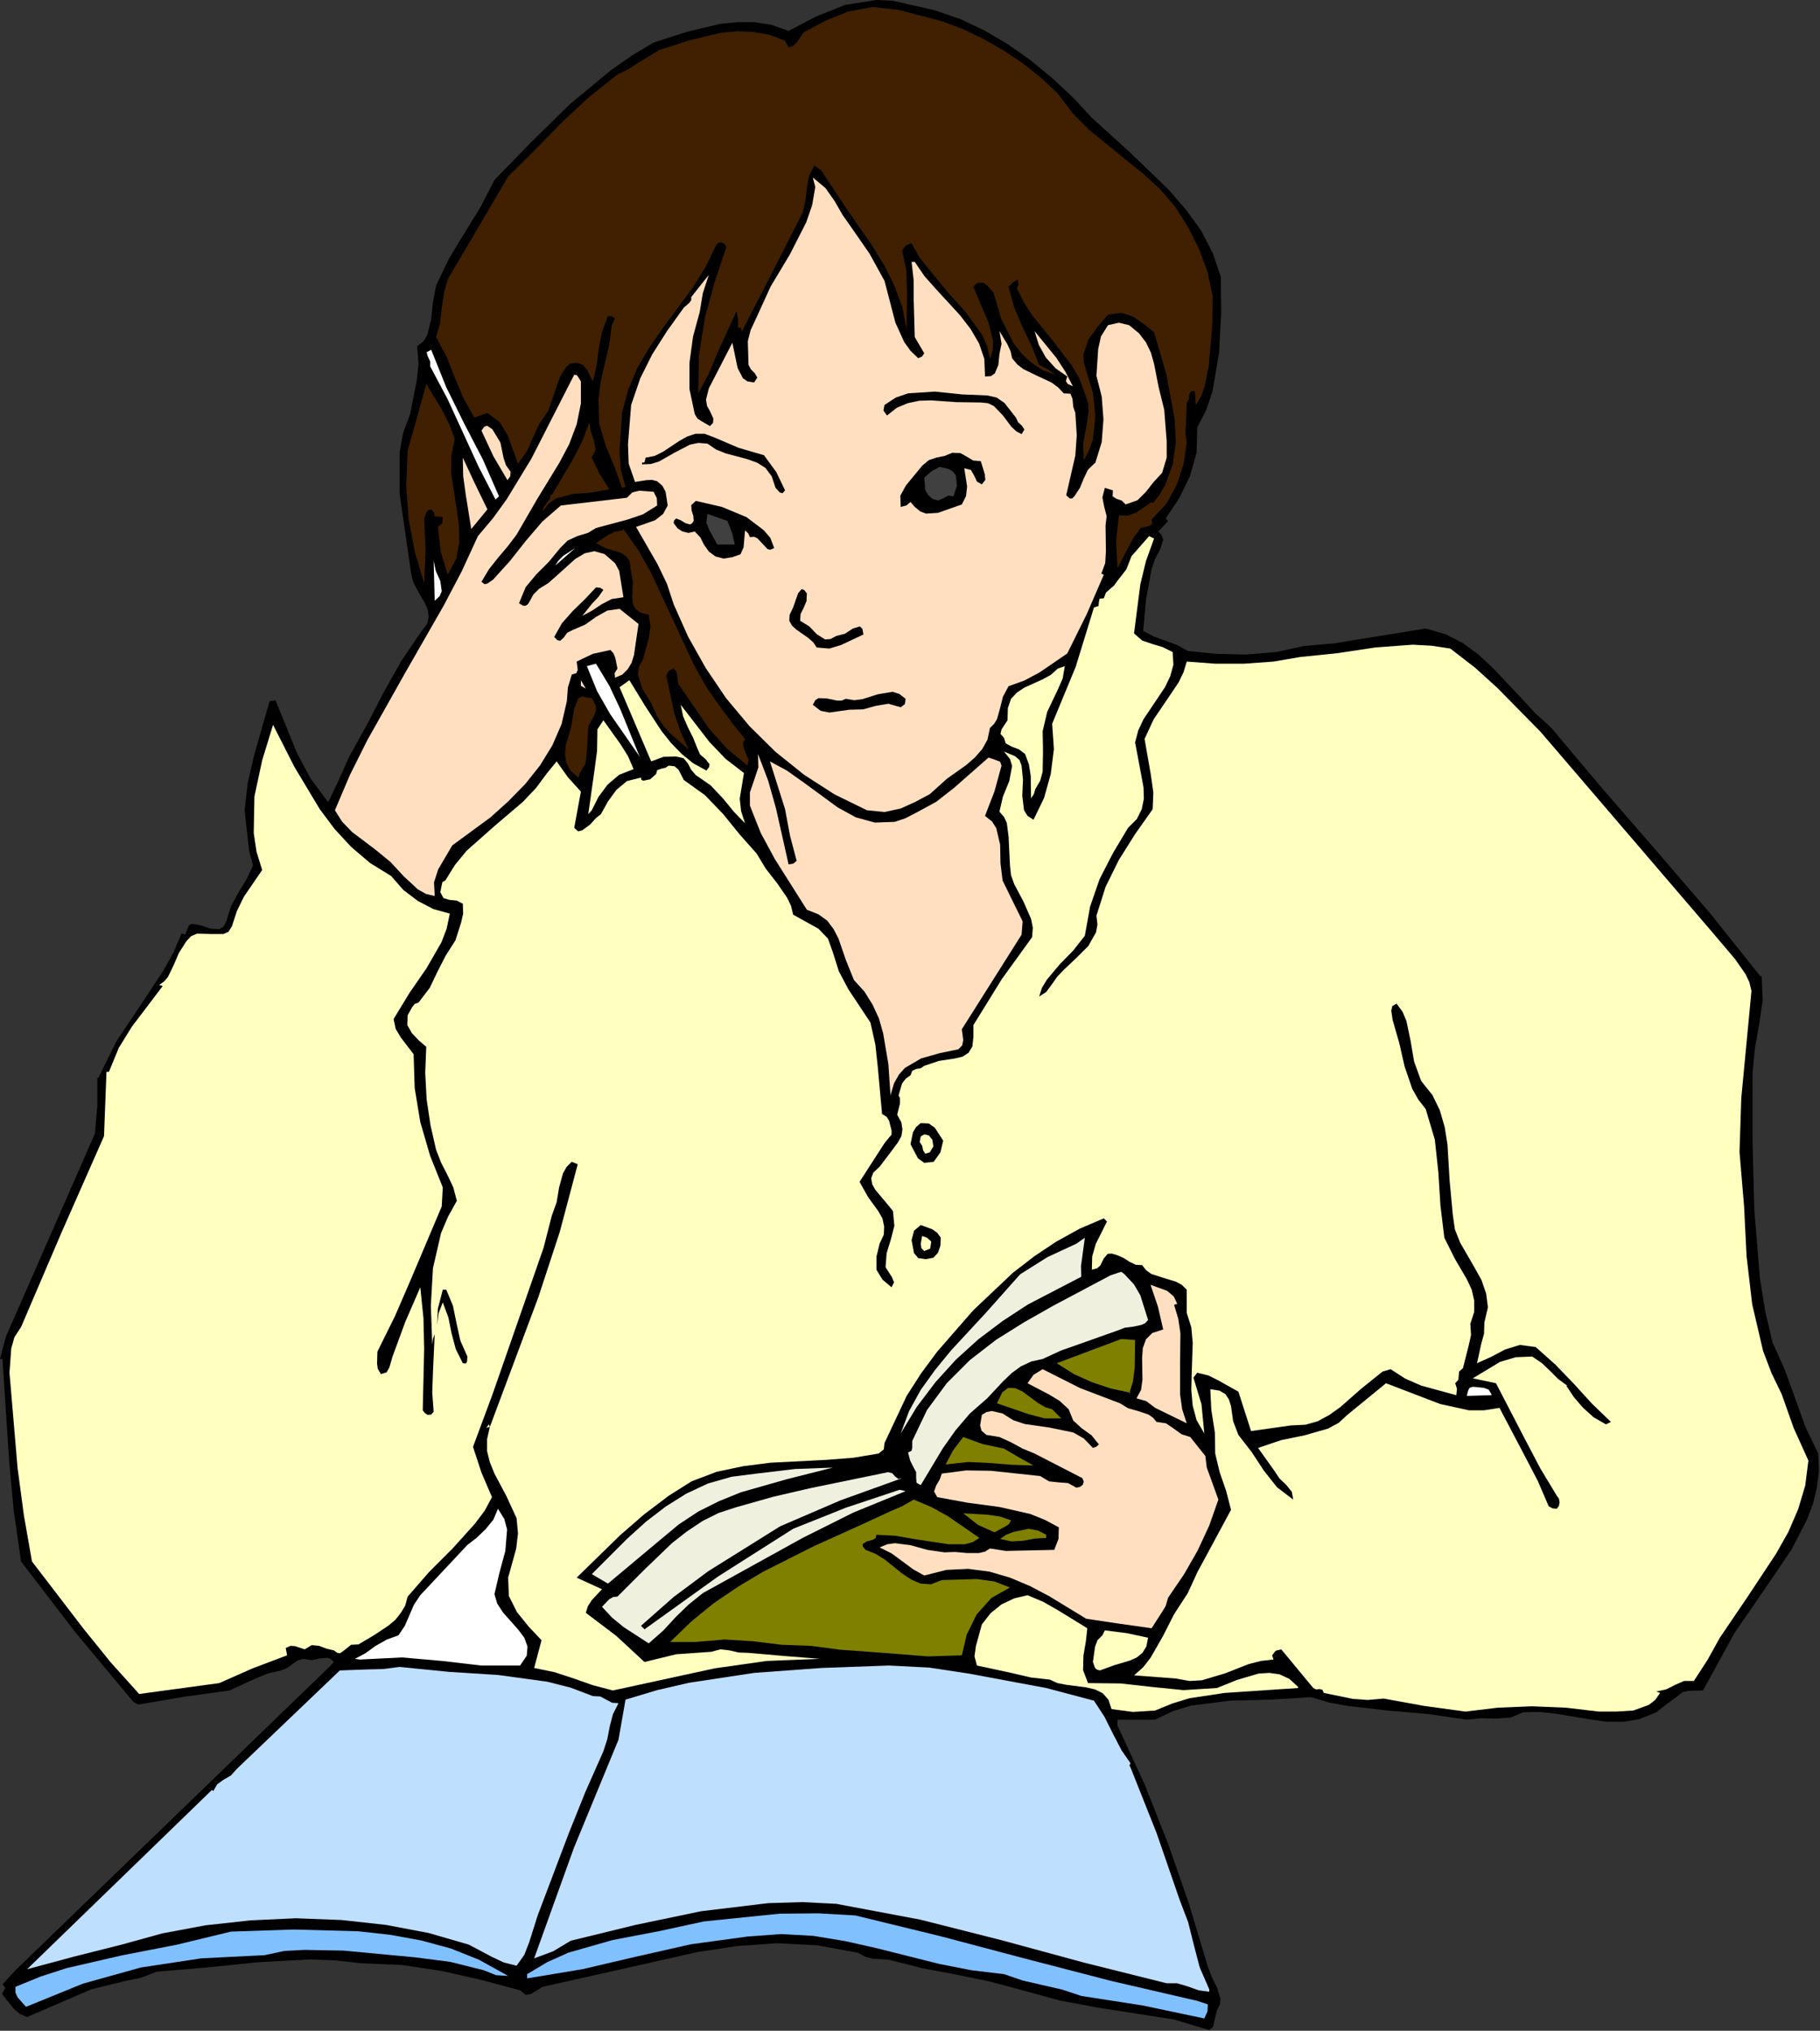<?xml version="1.0" encoding="UTF-8" standalone="no"?>
<svg
   xmlns:dc="http://purl.org/dc/elements/1.1/"
   xmlns:cc="http://creativecommons.org/ns#"
   xmlns:rdf="http://www.w3.org/1999/02/22-rdf-syntax-ns#"
   xmlns:svg="http://www.w3.org/2000/svg"
   xmlns="http://www.w3.org/2000/svg"
   xmlns:sodipodi="http://sodipodi.sourceforge.net/DTD/sodipodi-0.dtd"
   xmlns:inkscape="http://www.inkscape.org/namespaces/inkscape"
   version="1.0"
   width="131.547mm"
   height="146.736mm"
   id="svg118"
   sodipodi:docname="JPSCH092.WMF">
  <rect width="100%" height="100%" fill="#333333" stroke="none"/>
  <sodipodi:namedview
     pagecolor="#ffffff"
     bordercolor="#666666"
     borderopacity="1"
     objecttolerance="10"
     gridtolerance="10"
     guidetolerance="10"
     inkscape:pageopacity="0"
     inkscape:pageshadow="2"
     inkscape:window-width="640"
     inkscape:window-height="480"
     id="namedview120" />
  <defs
     id="defs6">
    <clipPath
       clipPathUnits="userSpaceOnUse"
       id="clipWmfPath1">
      <path
         d="M 0,0 L 497.088,0 L 497.088,554.496 L 0,554.496 z"
         id="path2" />
    </clipPath>
    <pattern
       id="WMFhbasepattern"
       patternUnits="userSpaceOnUse"
       width="6"
       height="6"
       x="0"
       y="0" />
  </defs>
  <path
     style="fill:#000000;fill-rule:evenodd;fill-opacity:1;stroke:none;"
     clip-path="url(#clipWmfPath1)"
     d="  M 298.272,32.16   L 308.832,41.76   L 319.296,51.84   L 324,57.312   L 328.128,62.976   L 331.296,69.12   L 333.504,75.648   L 333.6,85.536   L 333.024,96.288   L 331.2,107.04   L 329.472,112.032   L 327.072,116.736   L 326.88,123.648   L 325.056,130.08   L 322.08,136.128   L 318.432,141.6   L 319.104,142.272   L 316.416,145.152   L 317.376,146.208   L 317.76,147.36   L 316.992,149.856   L 315.552,152.64   L 314.592,155.424   L 313.056,163.872   L 312.288,172.32   L 315.264,173.856   L 318.432,175.008   L 321.6,176.16   L 324.48,177.792   L 332.256,178.56   L 340.416,178.752   L 348.576,178.08   L 356.16,176.448   L 364.608,175.68   L 372.864,174.336   L 389.472,171.648   L 394.848,173.184   L 399.552,175.584   L 403.872,178.752   L 407.904,182.496   L 415.68,190.752   L 419.52,194.88   L 423.648,198.624   L 437.952,215.616   L 452.64,232.512   L 467.232,249.504   L 480.96,266.688   L 481.248,266.4   L 481.536,273.12   L 480.576,279.648   L 479.424,286.176   L 478.752,292.992   L 478.752,311.424   L 479.232,330.336   L 480.768,349.056   L 482.208,358.08   L 484.224,366.624   L 487.584,374.112   L 490.368,381.792   L 493.152,389.568   L 496.704,396.96   L 496.896,401.76   L 496.32,406.272   L 495.264,410.688   L 493.632,415.008   L 489.408,423.168   L 484.224,430.848   L 473.856,445.92   L 465.216,461.664   L 461.28,461.76   L 459.552,462.144   L 458.304,463.2   L 455.424,465.312   L 452.448,467.616   L 448.032,469.44   L 443.52,470.208   L 438.912,470.208   L 434.208,469.536   L 424.992,468   L 420.48,467.52   L 416.064,467.616   L 412.704,469.056   L 408.768,469.344   L 404.64,469.248   L 400.704,469.632   L 390.144,468.096   L 379.008,467.136   L 368.16,465.888   L 362.976,464.928   L 358.08,463.488   L 347.232,464.16   L 336.096,464.448   L 325.344,465.792   L 320.352,467.328   L 315.552,469.632   L 305.28,469.632   L 305.28,471.264   L 312.672,487.296   L 319.104,503.52   L 324.864,520.128   L 329.952,537.12   L 331.104,540.096   L 332.544,542.976   L 333.408,545.952   L 333.216,547.488   L 332.448,549.024   L 331.68,552.096   L 331.392,553.536   L 330.336,554.4   L 320.736,551.52   L 299.808,548.256   L 289.536,546.336   L 279.36,543.552   L 270.432,541.152   L 261.12,539.232   L 251.904,537.504   L 242.88,535.2   L 238.368,534.912   L 236.256,534.336   L 234.336,533.28   L 223.296,531.264   L 212.256,530.688   L 201.408,531.456   L 190.56,533.088   L 169.248,537.888   L 148.224,542.592   L 145.152,544.512   L 143.616,544.8   L 142.08,543.552   L 131.328,540.672   L 120.672,538.272   L 109.92,536.64   L 98.592,536.16   L 91.776,535.392   L 84.768,535.104   L 70.56,535.872   L 56.544,537.312   L 42.816,538.464   L 38.592,540.096   L 33.984,541.056   L 24.96,543.264   L 7.392,550.848   L 5.376,549.984   L 3.744,548.544   L 0.96,545.088   L 0.576,544.416   L 1.056,543.648   L 1.44,542.784   L 0.672,541.92   L 4.224,538.08   L 89.952,455.232   L 91.2,453.888   L 90.336,453.024   L 89.376,452.736   L 87.264,452.928   L 85.152,453.408   L 82.848,453.024   L 81.216,453.504   L 79.776,454.56   L 78.432,455.52   L 76.8,456.192   L 73.056,457.056   L 69.6,458.496   L 62.688,461.664   L 50.208,463.392   L 37.824,465.504   L 36.48,464.832   L 20.544,445.728   L 5.76,426.432   L 3.744,412.512   L 2.496,398.88   L 0.672,371.136   L 0,371.136   L 1.632,364.992   L 25.92,309.6   L 26.592,301.92   L 26.592,294.336   L 26.88,294.336   L 31.872,284.256   L 38.304,274.656   L 44.64,265.056   L 47.424,260.064   L 49.632,254.88   L 50.592,255.264   L 51.264,253.536   L 51.648,252.672   L 52.416,252.288   L 55.008,252.768   L 57.6,253.632   L 60,253.728   L 61.056,253.056   L 61.824,251.616   L 63.072,247.584   L 65.088,243.84   L 67.296,240.192   L 69.12,236.352   L 68.064,232.416   L 67.68,228.96   L 66.816,221.28   L 67.68,213.792   L 69.408,206.304   L 73.632,191.52   L 75.264,191.232   L 81.12,205.632   L 84.864,212.64   L 89.664,219.072   L 92.544,213.024   L 95.424,206.592   L 100.224,197.952   L 104.736,189.216   L 109.536,180.672   L 115.2,172.32   L 116.736,170.304   L 117.12,168.384   L 116.832,166.464   L 115.968,164.544   L 113.76,160.704   L 112.8,158.688   L 112.32,156.672   L 109.152,134.688   L 109.152,123.648   L 110.112,118.272   L 112.032,113.088   L 113.856,103.872   L 114.336,99.36   L 113.952,94.56   L 115.68,93.216   L 116.736,91.488   L 117.792,87.168   L 118.272,82.464   L 119.136,77.952   L 122.688,70.56   L 127.008,63.456   L 131.328,56.448   L 135.072,49.152   L 145.056,38.88   L 155.616,28.512   L 166.848,19.2   L 172.608,15.168   L 178.56,11.616   L 187.488,8.736   L 196.704,6.528   L 201.408,6.048   L 206.112,6.048   L 210.816,6.816   L 215.424,8.448   L 222.912,4.512   L 230.88,1.344   L 239.424,0   L 243.744,0.192   L 248.064,1.152   L 255.264,2.784   L 262.272,5.184   L 268.992,8.352   L 275.328,12.096   L 281.472,16.416   L 287.328,21.216   L 292.992,26.496   L 298.272,32.16  z "
     id="path8" />
  <path
     style="fill:#402000;fill-rule:evenodd;fill-opacity:1;stroke:none;"
     clip-path="url(#clipWmfPath1)"
     d="  M 288.96,25.536   L 292.992,30.912   L 297.6,35.52   L 307.392,43.488   L 312.288,47.424   L 316.896,51.648   L 321.024,56.448   L 324.48,61.92   L 327.552,67.968   L 329.856,74.208   L 331.296,80.928   L 331.2,88.224   L 330.24,99.84   L 329.088,105.504   L 328.128,108.192   L 326.688,110.592   L 326.4,106.752   L 325.248,106.944   L 324.864,107.904   L 324.768,109.056   L 324.192,109.92   L 324,115.584   L 323.808,118.272   L 324.192,120.864   L 323.328,126.72   L 321.504,132.288   L 318.72,137.472   L 314.592,141.888   L 314.784,143.04   L 314.016,143.616   L 311.616,144.192   L 309.696,146.784   L 308.256,149.472   L 305.28,155.136   L 304.896,147.84   L 305.664,140.736   L 308.064,140.832   L 310.464,139.968   L 314.592,137.088   L 314.88,137.472   L 316.8,135.072   L 318.336,132.384   L 320.352,126.816   L 321.216,120.864   L 320.928,114.624   L 318.624,102.24   L 315.264,90.72   L 312.48,88.512   L 309.6,86.496   L 306.432,85.44   L 302.688,85.92   L 299.904,89.184   L 297.312,92.736   L 295.968,96.768   L 296.064,98.976   L 296.736,101.28   L 298.56,107.232   L 299.232,113.664   L 298.56,120   L 297.504,122.976   L 296.064,125.664   L 295.872,121.152   L 296.736,116.736   L 297.408,112.224   L 297.216,109.92   L 296.352,107.424   L 294.912,103.488   L 292.8,99.84   L 287.52,92.928   L 282.048,86.208   L 279.744,82.656   L 277.824,78.816   L 278.208,77.568   L 278.016,76.32   L 276.768,77.088   L 275.52,78.336   L 277.056,83.904   L 279.264,89.184   L 281.76,94.368   L 283.872,99.648   L 286.176,100.8   L 288.288,102.336   L 284.832,101.088   L 281.76,99.072   L 279.168,96.672   L 276.864,93.696   L 273.504,87.072   L 271.392,79.872   L 269.568,77.856   L 268.512,77.184   L 266.88,77.28   L 265.92,78.336   L 270.048,88.128   L 271.296,93.12   L 271.2,95.616   L 270.432,98.016   L 269.664,94.464   L 268.128,91.2   L 263.808,85.248   L 258.72,79.584   L 254.016,73.824   L 251.136,70.272   L 249.024,66.432   L 247.488,67.008   L 246.432,68.352   L 247.584,73.824   L 247.776,79.584   L 247.68,90.048   L 246.528,84   L 244.416,78.24   L 241.728,72.768   L 238.464,67.392   L 231.264,57.024   L 224.352,46.56   L 222.432,45.216   L 220.992,48.096   L 220.416,51.36   L 220.032,54.816   L 219.264,58.08   L 210.912,74.496   L 202.56,90.72   L 202.56,90.048   L 202.272,89.472   L 201.6,89.472   L 201.6,87.168   L 201.216,84.96   L 196.032,96.288   L 193.632,102.048   L 190.752,107.424   L 190.944,96.96   L 192.576,86.688   L 195.264,76.896   L 198.432,67.392   L 197.856,66.624   L 196.992,66.144   L 196.128,66.336   L 195.552,67.104   L 192.672,73.056   L 189.12,78.72   L 181.248,89.376   L 177.504,94.752   L 174.144,100.416   L 171.648,106.368   L 169.92,112.8   L 169.248,123.072   L 169.536,128.16   L 170.88,132.96   L 169.92,133.248   L 167.904,127.584   L 165.504,121.824   L 163.68,115.68   L 163.488,108.96   L 164.16,103.872   L 165.312,98.88   L 166.464,93.984   L 167.136,88.8   L 168,86.88   L 167.136,86.4   L 166.08,86.304   L 164.448,90.624   L 163.584,95.136   L 163.008,99.744   L 161.952,104.16   L 160.416,101.088   L 159.264,99.648   L 157.536,99.072   L 155.808,99.264   L 154.656,100.224   L 153.024,102.816   L 149.76,112.224   L 147.36,115.68   L 145.632,119.424   L 144,123.168   L 141.504,126.624   L 138.624,118.752   L 136.512,115.296   L 133.152,112.8   L 129.6,114.048   L 126.624,108.768   L 124.224,103.104   L 122.016,97.44   L 119.136,92.064   L 120.192,88.32   L 120.672,84.192   L 121.248,80.16   L 122.304,76.32   L 138.816,48.192   L 146.016,41.088   L 153.216,33.696   L 160.704,26.688   L 168.672,20.352   L 171.648,18.912   L 174.432,17.088   L 180.192,13.632   L 188.544,10.944   L 197.088,8.928   L 201.504,8.544   L 205.92,8.736   L 210.24,9.504   L 214.464,11.136   L 215.424,12.96   L 216.768,12.48   L 217.824,11.328   L 219.552,8.832   L 225.504,5.664   L 231.648,3.168   L 238.368,1.92   L 245.472,2.688   L 257.472,5.856   L 263.136,7.968   L 268.704,10.656   L 274.08,13.728   L 279.264,17.184   L 284.256,21.12   L 288.96,25.536  z "
     id="path10" />
  <path
     style="fill:#ffdfbf;fill-rule:evenodd;fill-opacity:1;stroke:none;"
     clip-path="url(#clipWmfPath1)"
     d="  M 232.704,62.304   L 237.504,69.216   L 241.632,76.704   L 244.608,88.128   L 247.008,93.408   L 248.736,95.808   L 250.848,97.824   L 251.904,97.344   L 252.48,96.48   L 249.888,92.064   L 249.6,81.888   L 249.6,76.608   L 249.024,71.52   L 249.888,71.52   L 252.576,75.456   L 255.744,79.008   L 262.272,86.112   L 265.152,89.856   L 267.456,93.792   L 268.896,98.016   L 269.088,102.816   L 270.72,102.72   L 271.776,101.952   L 272.736,99.648   L 273.024,96.672   L 273.6,93.888   L 273.024,90.432   L 275.232,94.08   L 276.096,96   L 276.48,97.824   L 277.92,99.552   L 279.552,100.8   L 283.296,102.624   L 287.232,104.448   L 289.056,105.792   L 290.592,107.424   L 292.416,107.52   L 292.992,108.96   L 293.184,111.072   L 293.76,112.8   L 294.144,118.848   L 293.76,124.416   L 291.264,135.264   L 292.224,136.128   L 292.896,136.128   L 293.472,135.552   L 295.008,133.248   L 296.064,130.656   L 297.216,128.256   L 299.232,126.336   L 300.96,120.768   L 301.44,114.528   L 300.96,108.288   L 299.52,102.624   L 300,95.328   L 300.768,91.872   L 302.688,88.8   L 305.664,88.128   L 308.448,88.8   L 311.136,91.008   L 313.056,93.504   L 314.4,96.288   L 315.264,99.36   L 316.512,105.696   L 318.048,111.936   L 318.72,120.576   L 318.72,124.992   L 317.472,129.12   L 315.168,131.616   L 313.056,134.304   L 310.752,136.608   L 307.488,137.76   L 306.432,136.704   L 304.992,136.224   L 303.936,135.552   L 304.032,133.92   L 301.824,133.248   L 301.152,135.84   L 301.632,138.336   L 302.304,140.928   L 302.016,143.52   L 302.112,150.528   L 301.92,153.792   L 300.864,156.672   L 301.536,156.96   L 296.832,167.808   L 291.552,178.464   L 283.968,183.648   L 279.84,185.856   L 275.52,187.392   L 273.984,190.272   L 273.216,193.344   L 272.352,196.416   L 271.584,197.664   L 270.432,198.816   L 269.76,201.984   L 268.32,204.576   L 266.304,206.88   L 264,208.896   L 258.72,212.64   L 254.016,216.864   L 250.08,218.976   L 246.048,220.8   L 241.632,221.76   L 236.832,221.28   L 228,216.96   L 219.648,211.584   L 211.872,205.344   L 204.768,198.336   L 198.336,190.656   L 192.768,182.4   L 187.968,173.856   L 184.032,165.024   L 182.208,159.456   L 179.616,154.08   L 173.76,143.904   L 178.944,142.08   L 181.152,140.352   L 182.4,138.048   L 181.824,134.304   L 180.96,132.672   L 179.52,131.424   L 178.08,131.04   L 176.544,131.136   L 173.472,131.616   L 171.744,126.624   L 171.552,121.344   L 172.416,110.592   L 174.912,103.296   L 178.176,96.768   L 182.208,90.432   L 186.816,84   L 188.256,82.752   L 188.832,81.984   L 188.832,81.12   L 193.632,75.072   L 192,80.064   L 191.136,85.248   L 189.312,91.968   L 188.352,99.072   L 188.352,106.272   L 189.792,113.088   L 190.56,114.336   L 191.616,115.008   L 193.92,116.352   L 194.784,115.488   L 194.88,114.336   L 193.92,112.224   L 193.152,110.88   L 192.864,109.152   L 193.632,106.08   L 200.064,93.6   L 201.504,100.512   L 202.944,103.296   L 204.192,104.16   L 206.016,104.448   L 206.88,103.104   L 206.208,101.952   L 205.152,100.896   L 204.48,99.648   L 204.288,93.216   L 205.056,90.144   L 206.4,87.264   L 210.528,78.24   L 215.712,69.6   L 220.224,60.768   L 221.856,56.064   L 222.72,51.072   L 222.048,48.48   L 225.504,51.36   L 228,54.912   L 230.208,58.752   L 232.704,62.304  z "
     id="path12" />
  <path
     style="fill:#ffdfbf;fill-rule:evenodd;fill-opacity:1;stroke:none;"
     clip-path="url(#clipWmfPath1)"
     d="  M 293.088,105.504   L 291.648,104.832   L 291.168,104.064   L 291.552,102.816   L 288.384,100.608   L 285.696,97.632   L 283.776,94.176   L 282.624,90.432   L 288.576,97.728   L 291.072,101.568   L 293.088,105.504  z "
     id="path14" />
  <path
     style="fill:#ffffff;fill-rule:evenodd;fill-opacity:1;stroke:none;"
     clip-path="url(#clipWmfPath1)"
     d="  M 136.32,135.552   L 135.36,136.416   L 130.752,127.488   L 126.528,118.272   L 122.304,109.056   L 117.504,100.032   L 117.504,98.688   L 116.832,97.248   L 116.544,96.192   L 117.792,95.52   L 121.92,105.792   L 126.816,115.68   L 131.904,125.472   L 136.32,135.552  z "
     id="path16" />
  <path
     style="fill:#ffdfbf;fill-rule:evenodd;fill-opacity:1;stroke:none;"
     clip-path="url(#clipWmfPath1)"
     d="  M 158.688,104.16   L 158.688,110.208   L 157.536,115.872   L 155.52,121.248   L 152.832,126.336   L 146.784,136.224   L 141.12,146.016   L 138.72,149.184   L 136.032,152.352   L 133.536,155.52   L 131.52,158.88   L 132.384,159.552   L 133.152,159.36   L 134.688,158.304   L 139.296,153.216   L 143.616,147.744   L 148.128,142.464   L 153.216,138.048   L 171.264,135.936   L 172.704,134.496   L 174.624,134.016   L 178.56,134.304   L 179.424,136.032   L 179.52,138.048   L 175.68,140.448   L 171.456,141.888   L 162.816,144.192   L 160.608,145.536   L 157.728,146.4   L 155.04,147.648   L 153.024,149.664   L 149.952,153.408   L 146.592,156.768   L 143.616,160.32   L 141.792,164.736   L 142.848,165.408   L 143.616,165.408   L 144.192,165.024   L 144.672,164.256   L 145.728,162.336   L 147.264,160.8   L 149.76,159.264   L 152.256,157.056   L 157.152,152.64   L 159.744,151.104   L 162.336,150.528   L 165.12,151.296   L 168,153.792   L 169.152,155.904   L 169.536,158.304   L 170.304,163.104   L 167.136,163.584   L 164.352,165.024   L 161.76,166.752   L 159.072,168.192   L 161.76,164.832   L 163.488,163.008   L 164.832,161.088   L 163.968,160.512   L 162.816,160.416   L 159.744,163.68   L 156.48,166.848   L 153.504,170.208   L 151.392,173.952   L 152.256,174.816   L 153.024,175.008   L 153.984,174.144   L 154.944,172.8   L 156.48,172.032   L 159.84,170.592   L 162.816,168.48   L 165.888,166.752   L 169.248,166.272   L 174.432,170.4   L 173.184,178.944   L 172.512,181.056   L 171.456,182.784   L 170.016,184.224   L 168,185.088   L 167.904,183.84   L 168.672,182.592   L 168.096,179.712   L 167.616,178.464   L 166.752,177.504   L 161.952,178.56   L 157.536,180.672   L 157.824,182.976   L 157.44,183.84   L 156.192,184.224   L 155.136,187.776   L 154.848,191.52   L 153.408,197.76   L 150.912,203.52   L 147.552,208.992   L 143.52,214.08   L 138.912,218.784   L 134.016,223.2   L 123.552,230.88   L 119.712,237.408   L 118.56,240.96   L 118.752,244.704   L 116.352,244.128   L 114.144,242.88   L 110.304,239.328   L 106.656,235.392   L 102.432,231.936   L 96.192,227.232   L 93.504,224.448   L 91.488,221.28   L 95.616,211.584   L 100.32,202.176   L 110.688,183.744   L 121.248,165.312   L 126.144,156   L 130.56,146.4   L 134.688,141.504   L 138.432,136.32   L 145.152,125.28   L 156.864,102.336   L 157.536,102.432   L 157.92,102.912   L 158.688,104.16  z "
     id="path18" />
  <path
     style="fill:#402000;fill-rule:evenodd;fill-opacity:1;stroke:none;"
     clip-path="url(#clipWmfPath1)"
     d="  M 124.224,119.904   L 123.264,124.608   L 123.264,129.312   L 124.704,138.72   L 125.376,143.424   L 125.472,148.128   L 124.608,152.64   L 122.304,156.96   L 120.384,150.528   L 119.616,143.904   L 120.864,142.848   L 120.96,141.216   L 118.752,141.024   L 118.56,139.968   L 117.792,139.104   L 116.928,139.392   L 116.448,139.968   L 115.872,141.6   L 116.256,150.24   L 115.872,159.264   L 113.376,150.912   L 111.648,141.984   L 110.976,132.672   L 111.36,123.072   L 113.952,113.952   L 116.448,104.832   L 120.864,112.128   L 122.784,115.968   L 124.224,119.904  z "
     id="path20" />
  <path
     style="fill:#000000;fill-rule:evenodd;fill-opacity:1;stroke:none;"
     clip-path="url(#clipWmfPath1)"
     d="  M 277.536,114.048   L 278.112,115.296   L 279.168,116.256   L 279.84,117.312   L 279.072,118.56   L 277.632,117.792   L 276.288,116.544   L 273.984,113.472   L 271.488,110.88   L 269.856,110.112   L 267.936,109.92   L 261.216,109.824   L 254.4,109.344   L 251.136,109.44   L 247.968,110.112   L 244.992,111.36   L 242.304,113.472   L 241.344,112.128   L 241.632,110.592   L 244.704,108.576   L 248.064,107.424   L 255.36,106.944   L 262.848,107.712   L 269.76,108   L 272.256,108.576   L 274.368,110.016   L 277.536,114.048  z "
     id="path22" />
  <path
     style="fill:#402000;fill-rule:evenodd;fill-opacity:1;stroke:none;"
     clip-path="url(#clipWmfPath1)"
     d="  M 161.664,124.992   L 163.776,129.408   L 166.464,133.632   L 161.664,134.496   L 156.576,134.88   L 151.872,136.128   L 149.856,137.568   L 148.224,139.68   L 148.512,138.528   L 149.376,137.376   L 150.24,136.224   L 150.432,134.88   L 150.72,135.264   L 156.384,125.664   L 158.976,120.672   L 160.992,115.392   L 161.376,117.792   L 162.24,120.288   L 162.72,122.784   L 161.664,124.992  z "
     id="path24" />
  <path
     style="fill:#ffdfbf;fill-rule:evenodd;fill-opacity:1;stroke:none;"
     clip-path="url(#clipWmfPath1)"
     d="  M 136.704,120.864   L 137.568,125.088   L 138.24,127.104   L 139.488,128.832   L 139.392,130.08   L 138.624,131.136   L 134.784,124.608   L 131.52,117.6   L 132.288,116.544   L 133.056,116.256   L 134.496,117.216   L 136.704,120.864  z "
     id="path26" />
  <path
     style="fill:#000000;fill-rule:evenodd;fill-opacity:1;stroke:none;"
     clip-path="url(#clipWmfPath1)"
     d="  M 208.704,124.32   L 212.064,128.928   L 214.464,133.92   L 213.792,134.688   L 213.024,134.496   L 211.872,133.248   L 210.816,130.08   L 209.088,127.776   L 206.784,126.336   L 204.096,125.376   L 198.336,123.84   L 195.648,122.784   L 193.248,121.152   L 190.752,120.96   L 188.448,121.44   L 184.224,123.648   L 180,126.048   L 177.792,126.72   L 175.392,126.816   L 175.392,126.336   L 175.968,126.336   L 176.16,125.952   L 176.352,124.992   L 178.848,124.512   L 181.152,123.36   L 185.472,120.48   L 187.68,119.232   L 189.984,118.464   L 192.48,118.464   L 195.264,119.52   L 201.792,122.304   L 208.704,124.32  z "
     id="path28" />
  <path
     style="fill:#000000;fill-rule:evenodd;fill-opacity:1;stroke:none;"
     clip-path="url(#clipWmfPath1)"
     d="  M 267.936,125.952   L 268.992,129.408   L 269.184,131.04   L 268.224,132.288   L 266.88,131.52   L 266.112,129.888   L 265.248,128.352   L 263.424,127.872   L 264.192,132.864   L 263.904,135.456   L 262.752,137.76   L 256.224,140.064   L 252.96,140.256   L 251.424,139.68   L 249.888,138.432   L 248.736,137.088   L 247.584,138.048   L 246.048,138.432   L 245.952,135.36   L 247.488,132.576   L 251.904,127.2   L 253.728,125.664   L 255.744,124.992   L 258.048,124.512   L 260.16,123.648   L 262.368,123.744   L 264.096,124.704   L 265.824,125.76   L 267.936,125.952  z "
     id="path30" />
  <path
     style="fill:#ffdfbf;fill-rule:evenodd;fill-opacity:1;stroke:none;"
     clip-path="url(#clipWmfPath1)"
     d="  M 133.152,139.104   L 128.736,144.48   L 127.2,134.88   L 126.528,129.984   L 126.432,124.992   L 129.696,132   L 133.152,139.104  z "
     id="path32" />
  <path
     style="fill:#404040;fill-rule:evenodd;fill-opacity:1;stroke:none;"
     clip-path="url(#clipWmfPath1)"
     d="  M 261.12,129.792   L 261.408,132.672   L 260.448,135.552   L 259.104,135.36   L 257.76,136.032   L 256.32,136.704   L 254.688,136.224   L 253.536,135.168   L 252.768,133.824   L 252.48,130.464   L 254.4,128.736   L 256.704,127.488   L 259.104,128.064   L 260.256,128.736   L 261.12,129.792  z "
     id="path34" />
  <path
     style="fill:#000000;fill-rule:evenodd;fill-opacity:1;stroke:none;"
     clip-path="url(#clipWmfPath1)"
     d="  M 203.904,141.216   L 208.608,144.768   L 210.432,146.88   L 211.488,149.664   L 210.432,150.144   L 209.664,149.952   L 208.32,148.512   L 206.88,146.976   L 206.016,146.592   L 204.864,146.688   L 204.384,145.632   L 203.52,144.864   L 203.136,149.472   L 202.272,151.392   L 200.064,152.16   L 197.664,152.544   L 195.456,151.968   L 193.632,150.624   L 192.288,148.704   L 191.328,146.784   L 189.792,145.152   L 188.064,145.536   L 186.432,145.152   L 185.088,144.288   L 184.032,142.848   L 184.128,142.176   L 184.704,141.6   L 185.952,142.08   L 187.2,142.848   L 188.448,143.232   L 189.024,142.944   L 189.504,142.272   L 189.408,140.928   L 188.928,139.392   L 188.832,137.952   L 190.08,136.8   L 197.184,138.432   L 203.904,141.216  z "
     id="path36" />
  <path
     style="fill:#404040;fill-rule:evenodd;fill-opacity:1;stroke:none;"
     clip-path="url(#clipWmfPath1)"
     d="  M 198.72,142.272   L 199.968,145.44   L 200.736,148.704   L 195.936,148.704   L 193.728,144.672   L 192.96,142.656   L 193.248,140.352   L 198.72,142.272  z "
     id="path38" />
  <path
     style="fill:#402000;fill-rule:evenodd;fill-opacity:1;stroke:none;"
     clip-path="url(#clipWmfPath1)"
     d="  M 197.088,193.536   L 200.256,197.76   L 203.52,201.792   L 202.944,203.04   L 203.232,204.48   L 204.48,207.552   L 204.192,209.088   L 198.624,204.48   L 193.632,198.912   L 185.28,186.72   L 184.992,184.512   L 184.8,183.456   L 184.032,182.592   L 182.688,183.168   L 182.016,184.416   L 184.224,194.88   L 185.952,199.968   L 188.16,204.672   L 183.552,200.736   L 181.344,198.336   L 179.52,195.648   L 177.888,192   L 175.488,188.16   L 174.24,184.224   L 174.528,182.112   L 175.68,180   L 177.312,173.952   L 177.696,170.976   L 177.216,167.904   L 175.008,167.328   L 173.568,166.272   L 172.896,164.832   L 172.704,163.008   L 172.896,158.976   L 172.224,155.136   L 172.032,153.312   L 171.168,152.064   L 170.016,151.2   L 168.576,150.624   L 165.504,149.76   L 162.816,148.32   L 166.08,146.112   L 167.904,145.248   L 169.92,144.864   L 170.304,144.48   L 174.432,150.336   L 177.888,156.48   L 183.744,169.056   L 189.6,181.632   L 193.056,187.776   L 197.088,193.536  z "
     id="path40" />
  <path
     style="fill:#ffffbf;fill-rule:evenodd;fill-opacity:1;stroke:none;"
     clip-path="url(#clipWmfPath1)"
     d="  M 315.264,147.072   L 313.056,153.216   L 311.52,159.552   L 309.792,172.992   L 312,174.912   L 314.784,175.872   L 317.664,176.736   L 320.352,178.08   L 320.544,181.536   L 319.68,184.704   L 318.24,187.68   L 316.32,190.56   L 312.384,196.416   L 310.944,199.488   L 310.08,202.752   L 311.232,208.8   L 312.384,215.04   L 312.48,218.112   L 311.904,220.992   L 310.56,223.68   L 308.16,226.08   L 304.032,232.992   L 300.384,240.096   L 297.792,247.584   L 296.352,255.552   L 293.184,259.584   L 289.44,263.424   L 285.984,267.552   L 284.64,269.76   L 283.872,272.16   L 285.792,270.912   L 287.232,268.992   L 288.768,266.784   L 290.592,264.864   L 294.048,261.6   L 297.312,258.336   L 299.424,254.592   L 299.808,252.48   L 299.52,250.08   L 302.016,242.208   L 305.664,234.816   L 310.08,227.808   L 314.88,220.992   L 315.072,216.48   L 314.4,211.68   L 312.672,201.792   L 315.168,196.416   L 318.624,191.328   L 321.984,186.336   L 323.328,183.552   L 324.192,180.672   L 331.872,181.248   L 339.936,181.248   L 347.904,180.672   L 355.2,179.424   L 365.472,178.368   L 375.648,176.832   L 385.92,176.064   L 391.104,176.352   L 396.192,177.12   L 402.912,182.304   L 409.056,187.872   L 420.864,199.872   L 467.52,254.304   L 473.952,261.888   L 476.832,266.016   L 477.888,268.224   L 478.464,270.624   L 475.68,299.904   L 475.2,314.592   L 476.448,329.472   L 477.12,343.008   L 478.656,356.16   L 481.632,368.928   L 483.936,374.976   L 486.72,380.736   L 489.984,389.952   L 494.016,398.88   L 493.152,405.696   L 491.232,412.128   L 488.544,418.368   L 485.184,424.32   L 477.504,435.936   L 469.824,447.264   L 466.464,453.312   L 462.72,459.072   L 460.032,459.072   L 457.632,460.128   L 455.136,461.376   L 452.448,461.952   L 453.504,462.336   L 452.16,464.256   L 450.432,465.6   L 446.208,467.136   L 441.504,467.424   L 436.8,467.424   L 427.776,466.368   L 418.464,465.984   L 409.152,466.368   L 400.32,467.424   L 389.088,465.888   L 377.952,463.872   L 373.632,464.256   L 369.6,463.968   L 361.632,462.336   L 361.248,461.472   L 360.48,461.28   L 359.52,461.376   L 358.752,460.992   L 350.016,450.432   L 348.48,450.816   L 347.52,452.064   L 347.904,453.216   L 344.448,453.6   L 341.088,454.464   L 334.752,456.96   L 328.32,458.88   L 324.96,459.072   L 321.216,458.4   L 309.792,457.536   L 312.288,455.328   L 314.304,452.736   L 317.664,446.88   L 320.736,440.832   L 324.48,435.072   L 327.168,429.216   L 330.24,423.552   L 336.288,412.32   L 334.944,407.136   L 333.216,402.144   L 331.968,396.96   L 331.872,391.2   L 330.912,385.056   L 330.624,379.392   L 333.12,379.776   L 334.752,380.736   L 335.712,382.176   L 336.288,384   L 336.864,388.128   L 338.304,391.872   L 341.952,396.576   L 345.216,401.568   L 348.864,406.176   L 353.28,409.536   L 352.896,407.424   L 351.36,405.504   L 349.536,403.776   L 348.192,401.76   L 343.68,395.424   L 349.92,393.312   L 356.448,391.968   L 362.784,390.144   L 365.664,388.608   L 368.064,386.4   L 378.624,377.76   L 393.408,383.424   L 401.28,385.152   L 405.408,385.152   L 409.632,384.48   L 416.544,397.632   L 420.096,404.448   L 423.072,411.36   L 424.128,411.936   L 425.28,412.032   L 425.856,411.264   L 426.048,410.304   L 425.856,409.248   L 425.28,408.48   L 420.768,400.992   L 416.736,393.312   L 408.672,377.76   L 402.336,376.416   L 409.824,371.904   L 414.048,370.656   L 418.56,370.464   L 421.248,372.288   L 423.456,374.4   L 425.664,376.608   L 428.16,378.432   L 427.872,378.432   L 429.984,381.6   L 432.48,384.48   L 435.36,387.072   L 438.72,388.992   L 440.064,388.32   L 434.88,383.328   L 429.984,377.952   L 424.896,372.672   L 419.52,367.872   L 415.2,367.296   L 411.168,368.544   L 407.328,370.56   L 403.488,372.288   L 404.64,367.008   L 405.408,364.224   L 405.504,361.152   L 406.464,357.024   L 405.984,353.28   L 404.736,349.632   L 402.816,346.176   L 398.88,339.36   L 397.44,335.712   L 396.864,331.68   L 396,322.368   L 395.424,312.576   L 394.656,307.776   L 393.312,303.168   L 391.296,299.04   L 388.224,295.2   L 386.304,289.92   L 385.344,284.256   L 384.192,278.784   L 383.136,276.288   L 381.504,274.08   L 380.352,274.752   L 380.064,276   L 380.448,278.592   L 382.272,284.928   L 383.712,291.264   L 385.824,297.408   L 387.456,300.288   L 389.472,302.88   L 391.968,311.232   L 392.928,320.16   L 393.504,329.28   L 394.56,338.016   L 397.44,343.776   L 400.704,349.344   L 402.048,352.224   L 402.72,355.2   L 402.72,358.272   L 401.664,361.536   L 401.856,364.608   L 401.184,367.584   L 399.648,373.632   L 398.592,374.592   L 398.496,375.648   L 398.4,376.8   L 397.536,377.76   L 398.016,379.296   L 397.824,381.024   L 388.32,378.432   L 383.904,376.512   L 379.872,373.92   L 377.664,374.592   L 371.808,379.296   L 366.144,384.288   L 363.168,386.4   L 360,388.128   L 356.64,389.088   L 352.704,389.28   L 341.76,390.816   L 338.304,380.064   L 332.832,376.992   L 330.144,375.648   L 327.072,374.88   L 326.016,376.224   L 328.224,383.52   L 328.992,391.488   L 326.88,387.84   L 325.824,383.904   L 325.44,379.68   L 325.536,375.36   L 325.824,366.72   L 325.44,362.496   L 324.192,358.56   L 324.192,352.224   L 322.848,350.88   L 321.216,350.016   L 317.76,348.96   L 314.496,347.904   L 313.152,346.944   L 312,345.504   L 310.272,345.408   L 308.64,344.64   L 307.008,343.584   L 305.28,342.816   L 303.648,342.336   L 302.592,342.432   L 301.536,343.68   L 300.576,345.6   L 299.712,346.368   L 298.272,346.752   L 298.368,343.104   L 299.328,339.744   L 302.4,333.6   L 301.536,332.736   L 295.008,335.52   L 288.576,339.072   L 282.528,343.104   L 276.672,347.616   L 265.824,357.888   L 256.032,369.12   L 251.616,375.072   L 247.68,381.216   L 241.632,394.08   L 241.44,395.808   L 240,396.96   L 233.088,398.112   L 225.696,398.688   L 210.528,399.456   L 203.04,400.416   L 195.744,401.952   L 188.928,404.544   L 182.688,408.48   L 175.968,413.568   L 169.44,419.232   L 157.536,430.848   L 164.448,434.016   L 161.664,436.992   L 160.608,438.624   L 160.032,440.448   L 168.384,446.784   L 176.064,453.888   L 184.704,451.776   L 194.304,451.104   L 196.8,450.432   L 199.296,450.72   L 201.792,451.296   L 204.48,451.392   L 214.368,452.256   L 224.064,453.024   L 209.472,453.6   L 195.264,455.616   L 167.424,461.664   L 161.952,460.224   L 156.768,458.4   L 151.488,456.672   L 145.92,455.52   L 147.936,447.936   L 144.48,444.288   L 141.216,440.256   L 139.008,435.84   L 138.816,430.848   L 141.024,422.88   L 141.504,418.752   L 141.12,414.624   L 138.336,408.576   L 135.072,402.432   L 133.824,399.36   L 133.056,396.288   L 133.056,393.024   L 133.824,389.664   L 132.864,389.952   L 133.536,388.992   L 133.824,389.664   L 147.072,354.24   L 152.928,336.384   L 157.824,317.952   L 156.192,317.28   L 154.752,318.72   L 153.792,320.448   L 152.736,324.288   L 152.064,328.32   L 150.72,332.064   L 148.512,340.704   L 145.536,349.248   L 139.488,366.624   L 134.496,380.928   L 129.216,395.136   L 131.52,402.144   L 134.4,408.864   L 132.384,412.608   L 129.696,416.16   L 123.648,422.88   L 117.216,429.312   L 111.36,436.032   L 110.688,438.528   L 109.44,440.544   L 108,442.368   L 106.176,443.904   L 102.144,446.592   L 97.92,449.088   L 95.904,449.184   L 94.368,450.432   L 92.928,451.488   L 92.16,451.392   L 91.2,450.72   L 89.184,450.24   L 87.168,449.472   L 85.152,449.28   L 83.232,450.432   L 80.64,449.568   L 79.392,449.472   L 78.048,450.048   L 78.432,452.064   L 69.024,455.616   L 59.904,459.648   L 38.016,462.624   L 30.24,453.984   L 22.944,444.96   L 8.736,426.432   L 6.528,413.856   L 4.8,400.896   L 2.592,374.88   L 3.072,368.256   L 3.936,365.184   L 5.76,362.4   L 16.896,336.384   L 28.416,310.272   L 29.088,292.704   L 29.76,292.704   L 32.448,286.176   L 36,280.416   L 44.448,269.28   L 43.488,268.992   L 44.832,268.032   L 45.888,266.784   L 47.424,263.616   L 48.864,260.256   L 50.88,257.088   L 52.224,255.648   L 53.856,254.976   L 57.504,255.072   L 61.056,255.072   L 62.4,254.496   L 63.36,252.96   L 64.704,248.832   L 66.624,244.896   L 71.616,237.6   L 70.08,232.608   L 69.312,227.52   L 69.504,217.536   L 71.616,207.648   L 74.592,197.952   L 80.448,209.472   L 87.36,220.992   L 91.392,226.368   L 95.904,231.264   L 101.088,235.68   L 106.848,239.232   L 110.208,243.072   L 114.144,246.048   L 118.368,248.256   L 122.88,249.504   L 122.016,253.632   L 120.576,257.376   L 116.544,264.384   L 111.84,271.2   L 107.52,278.304   L 108.096,280.992   L 109.536,283.392   L 112.992,287.904   L 113.28,297.12   L 114.816,306.432   L 117.504,315.648   L 120.96,324.288   L 120.672,329.472   L 112.224,349.44   L 107.904,359.424   L 103.104,369.12   L 103.008,372.384   L 103.2,373.824   L 104.064,375.264   L 105.6,374.784   L 106.368,373.44   L 107.232,370.464   L 110.688,361.056   L 114.816,351.552   L 115.68,360   L 115.872,368.352   L 115.488,385.152   L 116.064,385.92   L 116.832,386.4   L 117.792,386.304   L 118.464,385.536   L 118.08,380.256   L 118.272,374.784   L 118.752,364.32   L 118.272,365.664   L 118.08,367.2   L 117.696,356.544   L 118.272,346.368   L 120.48,336.768   L 122.4,332.256   L 124.8,327.936   L 123.84,324.288   L 122.208,320.832   L 120.48,317.472   L 119.136,314.016   L 117.6,307.296   L 116.544,300.192   L 116.16,292.992   L 116.448,285.888   L 114.432,284.16   L 112.512,282.144   L 111.264,279.936   L 111.36,277.248   L 112.608,275.04   L 113.28,274.176   L 114.336,273.792   L 117.408,269.76   L 119.52,265.344   L 121.728,261.024   L 124.416,256.8   L 125.952,252   L 126.528,249.504   L 126.432,246.816   L 124.8,245.952   L 122.784,245.76   L 121.152,245.28   L 120.288,243.648   L 120.672,241.728   L 120.864,240.864   L 121.632,240.48   L 124.32,236.16   L 127.488,232.32   L 135.072,225.6   L 142.848,218.976   L 146.4,215.232   L 149.472,211.104   L 152.064,207.936   L 155.136,212.256   L 158.688,216.192   L 156.864,226.08   L 157.92,227.04   L 159.072,226.752   L 161.28,225.12   L 162.72,223.488   L 164.16,222.336   L 166.08,218.88   L 168.384,215.712   L 171.264,213.312   L 175.104,212.352   L 175.2,212.928   L 175.68,213.216   L 177.6,212.832   L 179.232,211.392   L 179.52,210.336   L 180.576,209.952   L 181.824,209.664   L 182.688,209.088   L 184.32,209.28   L 185.376,210.24   L 186.816,213.024   L 192.576,217.152   L 197.568,222.336   L 202.08,227.904   L 206.688,233.088   L 209.184,237.216   L 212.256,241.152   L 215.04,245.184   L 216.096,247.392   L 216.672,249.792   L 223.584,253.632   L 226.176,256.32   L 227.52,260.064   L 229.152,265.248   L 231.744,270.144   L 237.792,279.264   L 239.136,285.312   L 239.808,291.552   L 240.96,304.224   L 242.208,304.992   L 242.88,306.048   L 243.552,308.736   L 243.552,309.888   L 242.88,310.656   L 241.632,312.192   L 234.816,322.752   L 237.12,326.88   L 239.904,330.72   L 241.056,332.736   L 241.536,334.944   L 241.44,337.152   L 240.288,339.648   L 239.424,343.2   L 239.424,346.752   L 241.056,349.44   L 243.552,351.552   L 244.224,350.208   L 243.648,348.768   L 241.92,346.08   L 242.208,342.24   L 243.36,338.496   L 244.32,334.752   L 243.936,330.72   L 241.728,328.032   L 239.136,324.96   L 238.272,323.424   L 237.984,321.792   L 238.56,320.256   L 240.288,318.624   L 242.784,315.36   L 245.28,312   L 246.24,310.272   L 246.528,308.448   L 246.24,306.528   L 245.088,304.416   L 245.856,301.344   L 245.856,299.904   L 245.472,299.136   L 246.432,295.872   L 247.488,294.528   L 248.736,293.664   L 249.216,292.416   L 250.272,291.936   L 251.52,291.744   L 252.48,291.072   L 256.512,289.728   L 260.928,289.056   L 262.944,288.576   L 264.576,287.52   L 265.632,285.792   L 265.92,283.104   L 265.92,279.936   L 273.696,267.36   L 281.952,255.936   L 282.144,253.344   L 281.664,250.944   L 279.552,246.144   L 277.056,241.44   L 276.192,239.04   L 275.904,236.352   L 275.52,228.48   L 275.04,224.736   L 274.272,223.104   L 273.024,221.664   L 273.984,217.536   L 275.712,213.312   L 276.48,209.184   L 275.904,207.264   L 274.272,205.248   L 277.248,206.496   L 278.496,207.552   L 279.072,209.088   L 279.456,212.928   L 279.264,217.344   L 279.744,221.28   L 280.704,222.816   L 282.336,223.872   L 285.216,217.92   L 287.04,211.392   L 287.904,204.576   L 287.424,197.664   L 293.856,182.112   L 298.848,165.888   L 300.096,165.504   L 300.192,164.448   L 300.384,163.488   L 301.536,163.392   L 301.152,163.104   L 301.536,163.392   L 302.112,161.856   L 303.168,160.896   L 304.32,159.936   L 305.28,158.592   L 307.68,155.52   L 309.12,151.872   L 313.92,146.4   L 315.264,147.072  z "
     id="path42" />
  <path
     style="fill:#ffffff;fill-rule:evenodd;fill-opacity:1;stroke:none;"
     clip-path="url(#clipWmfPath1)"
     d="  M 151.68,154.464   L 152.544,153.12   L 153.888,151.776   L 157.152,149.664   L 151.68,154.464  z "
     id="path44" />
  <path
     style="fill:#ffffff;fill-rule:evenodd;fill-opacity:1;stroke:none;"
     clip-path="url(#clipWmfPath1)"
     d="  M 118.752,164.064   L 118.464,153.12   L 119.04,155.904   L 120.288,158.688   L 120.672,161.472   L 120.096,162.816   L 118.752,164.064  z "
     id="path46" />
  <path
     style="fill:#000000;fill-rule:evenodd;fill-opacity:1;stroke:none;"
     clip-path="url(#clipWmfPath1)"
     d="  M 220.416,162.048   L 220.32,164.16   L 219.552,165.984   L 218.688,167.712   L 218.592,169.536   L 221.088,171.072   L 223.104,173.184   L 225.408,174.624   L 226.848,174.528   L 228.48,173.664   L 230.784,173.088   L 232.992,171.648   L 234.912,171.072   L 235.584,171.744   L 235.872,173.28   L 229.728,176.16   L 226.56,177.12   L 223.104,176.832   L 222.144,175.392   L 220.704,174.144   L 217.536,171.936   L 216.384,170.88   L 215.616,169.536   L 215.712,167.904   L 216.672,165.888   L 218.016,162.048   L 218.976,160.896   L 219.648,161.088   L 220.416,162.048  z "
     id="path48" />
  <path
     style="fill:#ffffff;fill-rule:evenodd;fill-opacity:1;stroke:none;"
     clip-path="url(#clipWmfPath1)"
     d="  M 162.816,181.248   L 166.464,187.296   L 169.44,193.632   L 174.72,206.592   L 166.656,194.976   L 163.104,188.736   L 160.32,181.92   L 162.816,181.248  z "
     id="path50" />
  <path
     style="fill:#ffffbf;fill-rule:evenodd;fill-opacity:1;stroke:none;"
     clip-path="url(#clipWmfPath1)"
     d="  M 286.08,194.4   L 284.832,199.68   L 284.928,205.248   L 284.832,210.72   L 284.16,213.216   L 282.816,215.52   L 282.432,216.864   L 281.664,218.016   L 281.568,211.872   L 281.088,208.8   L 280.032,205.92   L 278.4,204.672   L 276.384,203.904   L 274.752,203.04   L 274.272,201.504   L 273.312,200.448   L 273.6,199.2   L 275.232,196.704   L 275.328,193.344   L 276.192,190.848   L 277.824,189.12   L 279.84,187.776   L 284.736,185.568   L 287.04,184.32   L 288.96,182.592   L 290.88,181.92   L 290.304,185.28   L 288.96,188.352   L 286.08,194.4  z "
     id="path52" />
  <path
     style="fill:#ffdfbf;fill-rule:evenodd;fill-opacity:1;stroke:none;"
     clip-path="url(#clipWmfPath1)"
     d="  M 160.032,188.064   L 158.688,187.296   L 158.688,185.76   L 160.032,188.064  z "
     id="path54" />
  <path
     style="fill:#ffffbf;fill-rule:evenodd;fill-opacity:1;stroke:none;"
     clip-path="url(#clipWmfPath1)"
     d="  M 192.96,210.432   L 193.728,209.472   L 193.824,208.704   L 192.768,207.36   L 191.232,206.016   L 190.464,204.288   L 189.312,201.408   L 187.872,198.528   L 186.624,195.648   L 185.952,192.48   L 193.824,202.656   L 198.24,207.264   L 203.232,211.104   L 202.08,218.112   L 202.464,221.568   L 203.52,224.832   L 200.544,221.76   L 197.472,218.016   L 194.112,214.464   L 190.08,211.68   L 188.832,210.24   L 187.872,208.416   L 186.72,207.072   L 184.704,206.592   L 181.248,206.688   L 177.888,207.936   L 169.248,187.68   L 171.936,185.76   L 176.16,192.672   L 180.672,199.584   L 183.264,202.848   L 186.144,205.824   L 189.312,208.416   L 192.96,210.432  z "
     id="path56" />
  <path
     style="fill:#000000;fill-rule:evenodd;fill-opacity:1;stroke:none;"
     clip-path="url(#clipWmfPath1)"
     d="  M 247.392,190.848   L 247.2,192.288   L 246.048,193.152   L 242.688,192.192   L 239.232,192.768   L 235.776,193.728   L 232.032,193.824   L 226.56,194.592   L 224.16,194.112   L 222.048,192.48   L 222.72,191.232   L 223.584,190.656   L 225.888,190.752   L 228.672,191.328   L 229.92,191.328   L 231.072,190.848   L 233.376,191.232   L 235.584,190.944   L 239.808,189.6   L 243.84,188.928   L 245.664,189.504   L 247.392,190.848  z "
     id="path58" />
  <path
     style="fill:#402000;fill-rule:evenodd;fill-opacity:1;stroke:none;"
     clip-path="url(#clipWmfPath1)"
     d="  M 162.816,192.864   L 162.72,194.4   L 162.144,195.744   L 160.704,198.336   L 160.32,205.248   L 159.936,208.512   L 158.4,211.104   L 158.016,212.352   L 155.808,210.432   L 154.656,208.224   L 154.368,205.92   L 154.56,203.52   L 156,198.624   L 156.864,193.536   L 157.92,190.752   L 159.072,190.176   L 160.704,190.56   L 161.664,190.656   L 162.048,191.328   L 162.816,192.864  z "
     id="path60" />
  <path
     style="fill:#ffffbf;fill-rule:evenodd;fill-opacity:1;stroke:none;"
     clip-path="url(#clipWmfPath1)"
     d="  M 173.088,210.048   L 169.152,211.584   L 165.984,214.272   L 163.488,217.632   L 161.664,221.28   L 160.704,222.336   L 162.336,210.816   L 163.104,205.056   L 163.2,199.2   L 164.832,196.704   L 169.44,203.136   L 171.552,206.496   L 173.088,210.048  z "
     id="path62" />
  <path
     style="fill:#ffdfbf;fill-rule:evenodd;fill-opacity:1;stroke:none;"
     clip-path="url(#clipWmfPath1)"
     d="  M 215.424,236.064   L 216.672,235.872   L 217.632,235.104   L 215.808,228.192   L 214.464,220.992   L 210.336,207.936   L 214.944,210.432   L 219.552,213.696   L 228.864,220.512   L 233.76,223.2   L 238.944,224.64   L 244.416,224.448   L 247.296,223.488   L 250.272,221.952   L 255.744,218.976   L 260.544,215.232   L 270.048,206.88   L 272.256,207.648   L 273.216,208.032   L 273.6,209.088   L 271.68,216.096   L 269.088,222.816   L 271.008,224.352   L 272.16,226.176   L 273.216,230.688   L 273.312,235.776   L 273.888,240.48   L 279.36,251.616   L 279.072,255.264   L 262.752,281.088   L 263.136,284.064   L 262.848,285.504   L 261.792,286.56   L 256.704,287.616   L 251.616,289.056   L 247.2,291.648   L 245.568,293.472   L 244.224,295.872   L 243.264,299.136   L 242.688,290.592   L 241.248,282.144   L 240.096,278.112   L 238.368,274.368   L 236.16,270.816   L 233.28,267.648   L 231.072,262.176   L 229.056,256.32   L 227.712,253.728   L 225.984,251.424   L 223.584,249.696   L 220.416,248.448   L 211.68,234.624   L 207.84,227.52   L 204.864,220.032   L 204.864,216.384   L 206.016,213.024   L 207.168,209.568   L 207.072,205.92   L 209.856,213.216   L 211.968,220.704   L 215.424,236.064  z "
     id="path64" />
  <path
     style="fill:#000000;fill-rule:evenodd;fill-opacity:1;stroke:none;"
     clip-path="url(#clipWmfPath1)"
     d="  M 257.664,311.52   L 256.896,314.688   L 255.072,317.28   L 252.48,317.568   L 250.752,316.32   L 248.736,312.48   L 249.408,309.216   L 250.272,307.776   L 251.52,306.72   L 253.728,306.816   L 255.36,307.968   L 257.664,311.52  z "
     id="path66" />
  <path
     style="fill:#ffffbf;fill-rule:evenodd;fill-opacity:1;stroke:none;"
     clip-path="url(#clipWmfPath1)"
     d="  M 254.688,311.232   L 254.976,313.056   L 254.016,314.688   L 252.768,315.072   L 252.192,314.208   L 251.904,312.864   L 251.232,311.904   L 251.52,310.368   L 252.48,309.792   L 253.728,310.08   L 254.688,311.232  z "
     id="path68" />
  <path
     style="fill:#000000;fill-rule:evenodd;fill-opacity:1;stroke:none;"
     clip-path="url(#clipWmfPath1)"
     d="  M 256.992,338.016   L 256.896,340.224   L 256.224,342.144   L 254.976,343.488   L 252.864,343.872   L 250.848,343.584   L 249.696,342.24   L 249.024,338.688   L 249.696,336.096   L 251.52,334.56   L 254.688,335.712   L 256.032,336.672   L 256.992,338.016  z "
     id="path70" />
  <path
     style="fill:#ffffbf;fill-rule:evenodd;fill-opacity:1;stroke:none;"
     clip-path="url(#clipWmfPath1)"
     d="  M 254.4,339.072   L 254.112,340.992   L 252.48,341.664   L 251.712,340.896   L 251.52,339.744   L 251.904,337.536   L 253.248,338.016   L 254.4,339.072  z "
     id="path72" />
  <path
     style="fill:#f0f0df;fill-rule:evenodd;fill-opacity:1;stroke:none;"
     clip-path="url(#clipWmfPath1)"
     d="  M 295.392,348.672   L 280.8,356.256   L 273.888,360.768   L 267.264,365.76   L 261.12,371.328   L 255.552,377.472   L 250.464,384.192   L 246.048,391.488   L 248.352,385.344   L 251.52,379.584   L 255.456,374.112   L 259.776,368.832   L 269.376,358.464   L 278.688,348   L 286.176,343.296   L 294.048,339.648   L 296.352,338.016   L 295.68,343.008   L 295.296,345.792   L 295.392,348.672  z "
     id="path74" />
  <path
     style="fill:#f0f0df;fill-rule:evenodd;fill-opacity:1;stroke:none;"
     clip-path="url(#clipWmfPath1)"
     d="  M 313.632,360.48   L 312.864,361.344   L 311.808,361.824   L 309.6,362.304   L 307.296,362.592   L 305.28,363.36   L 295.008,367.008   L 289.824,368.832   L 284.832,371.136   L 281.76,371.808   L 278.88,373.152   L 276.384,374.976   L 274.08,377.184   L 269.664,381.888   L 264.96,386.016   L 261.024,390.624   L 257.568,395.52   L 251.52,405.6   L 250.368,404.928   L 250.272,403.584   L 250.272,402.048   L 249.6,400.8   L 248.64,398.88   L 248.064,396.672   L 249.024,396.192   L 249.216,395.328   L 249.216,393.504   L 253.248,385.056   L 258.624,377.76   L 264.96,371.424   L 272.16,365.856   L 279.84,361.056   L 287.808,356.544   L 303.36,348.288   L 305.376,347.616   L 306.336,347.328   L 307.2,348   L 309.792,350.784   L 311.52,353.76   L 313.632,360.48  z "
     id="path76" />
  <path
     style="fill:#ffdfbf;fill-rule:evenodd;fill-opacity:1;stroke:none;"
     clip-path="url(#clipWmfPath1)"
     d="  M 321.6,356.064   L 320.736,356.352   L 321.888,360.192   L 322.464,364.128   L 322.368,372.384   L 322.368,380.736   L 322.944,384.864   L 324.192,388.704   L 319.872,386.592   L 315.552,384.48   L 313.152,382.656   L 310.464,381.888   L 311.712,379.584   L 312.096,376.8   L 312,370.848   L 312.192,368.16   L 313.056,365.76   L 314.784,364.032   L 317.76,363.072   L 316.32,356.832   L 314.304,350.88   L 318.816,352.512   L 320.64,354.048   L 321.6,356.064  z "
     id="path78" />
  <path
     style="fill:#000000;fill-rule:evenodd;fill-opacity:1;stroke:none;"
     clip-path="url(#clipWmfPath1)"
     d="  M 121.92,352.224   L 123.744,356.64   L 124.704,361.344   L 125.76,366.144   L 127.68,370.464   L 127.584,371.904   L 127.2,372.384   L 126.432,372.288   L 124.512,368.448   L 123.36,364.128   L 122.496,359.808   L 120.96,355.68   L 119.808,358.656   L 119.424,361.824   L 119.616,357.408   L 120.96,352.224   L 121.92,352.224  z "
     id="path80" />
  <path
     style="fill:#808000;fill-rule:evenodd;fill-opacity:1;stroke:none;"
     clip-path="url(#clipWmfPath1)"
     d="  M 310.08,365.952   L 309.984,373.536   L 309.504,377.28   L 308.448,380.736   L 308.832,380.352   L 303.456,379.2   L 298.272,377.472   L 293.376,375.264   L 288.672,372.288   L 306.336,365.664   L 310.08,365.952  z "
     id="path82" />
  <path
     style="fill:#ffdfbf;fill-rule:evenodd;fill-opacity:1;stroke:none;"
     clip-path="url(#clipWmfPath1)"
     d="  M 305.952,383.232   L 308.16,384.576   L 310.848,385.344   L 313.728,386.304   L 314.976,387.168   L 315.936,388.32   L 318.528,388.704   L 320.64,390.144   L 322.752,391.68   L 325.152,392.448   L 329.28,397.632   L 329.664,400.8   L 330.72,403.68   L 332.832,409.536   L 330.336,416.64   L 327.168,423.456   L 323.424,429.984   L 319.104,436.32   L 318.432,438.624   L 317.184,440.64   L 314.592,444.672   L 305.76,443.424   L 296.736,442.08   L 286.656,435.936   L 281.376,433.152   L 275.904,430.848   L 270.336,429.216   L 264.48,428.448   L 258.528,428.736   L 252.48,430.272   L 249.408,428.544   L 246.432,426.336   L 243.552,424.224   L 240.288,422.592   L 242.4,421.728   L 244.512,421.44   L 248.832,422.016   L 253.344,423.264   L 257.952,423.936   L 260.928,423.84   L 264.192,424.128   L 267.456,424.128   L 269.088,423.744   L 270.432,422.88   L 274.752,423.552   L 279.168,423.456   L 288,423.264   L 289.152,420.288   L 289.248,417.12   L 285.504,415.104   L 281.472,413.472   L 273.024,411.552   L 264.384,410.4   L 256.032,408.864   L 255.168,407.328   L 255.744,405.696   L 256.704,404.064   L 257.28,402.432   L 263.904,401.568   L 270.624,401.664   L 284.16,403.104   L 286.56,404.544   L 289.152,404.832   L 291.744,405.024   L 294.048,406.272   L 295.008,406.08   L 295.776,405.504   L 296.064,404.64   L 295.68,403.68   L 282.624,396.96   L 279.36,395.616   L 276.192,393.888   L 273.024,392.448   L 269.472,391.872   L 268.128,390.72   L 267.744,389.28   L 268.224,386.4   L 269.472,385.632   L 270.912,385.344   L 273.888,386.016   L 276.768,387.84   L 279.936,388.896   L 286.656,389.856   L 293.184,391.2   L 296.064,392.832   L 298.56,395.424   L 299.424,395.136   L 300.192,394.464   L 298.176,391.968   L 295.488,390.048   L 293.184,387.936   L 291.936,384.864   L 289.44,382.56   L 286.56,380.832   L 280.704,377.76   L 282.336,375.456   L 284.832,373.92   L 295.104,379.104   L 305.952,383.232  z "
     id="path84" />
  <path
     style="fill:#808000;fill-rule:evenodd;fill-opacity:1;stroke:none;"
     clip-path="url(#clipWmfPath1)"
     d="  M 289.92,387.36   L 285.408,387.36   L 280.992,386.208   L 272.352,383.232   L 273.792,380.256   L 275.424,379.008   L 277.344,379.104   L 279.264,379.968   L 283.392,383.04   L 285.504,384.288   L 287.424,384.864   L 289.92,387.36  z "
     id="path86" />
  <path
     style="fill:#ffffff;fill-rule:evenodd;fill-opacity:1;stroke:none;"
     clip-path="url(#clipWmfPath1)"
     d="  M 407.424,380.736   L 407.424,381.024   L 400.704,381.216   L 401.088,379.68   L 401.472,379.008   L 402.336,378.72   L 405.312,379.008   L 406.656,379.488   L 407.424,380.736  z "
     id="path88" />
  <path
     style="fill:#808000;fill-rule:evenodd;fill-opacity:1;stroke:none;"
     clip-path="url(#clipWmfPath1)"
     d="  M 274.272,395.616   L 278.208,397.92   L 282.336,400.224   L 276.48,400.032   L 270.528,399.552   L 264.576,399.264   L 258.336,399.936   L 260.352,396.096   L 263.136,392.448   L 268.416,394.368   L 274.272,395.616  z "
     id="path90" />
  <path
     style="fill:#f0f0df;fill-rule:evenodd;fill-opacity:1;stroke:none;"
     clip-path="url(#clipWmfPath1)"
     d="  M 227.52,400.8   L 214.944,403.968   L 202.464,407.52   L 196.512,409.92   L 190.752,412.8   L 185.376,416.352   L 180.192,420.672   L 166.08,432.48   L 161.664,429.888   L 171.36,420.192   L 176.448,415.584   L 181.824,411.456   L 187.488,407.904   L 193.44,405.12   L 199.872,403.296   L 206.688,402.432   L 217.152,401.184   L 227.52,400.8  z "
     id="path92" />
  <path
     style="fill:#f0f0df;fill-rule:evenodd;fill-opacity:1;stroke:none;"
     clip-path="url(#clipWmfPath1)"
     d="  M 246.432,403.68   L 229.632,409.728   L 213.12,416.832   L 193.44,429.12   L 184.032,436.128   L 175.104,444   L 176.064,444.96   L 196.128,430.56   L 216.672,417.504   L 231.072,411.744   L 245.76,406.848   L 247.392,407.232   L 233.088,413.088   L 219.264,420   L 192,435.072   L 188.064,438.24   L 184.608,441.6   L 181.248,445.248   L 177.216,448.8   L 170.4,444.384   L 167.232,441.792   L 164.448,438.816   L 166.368,436.8   L 167.52,436.128   L 168.672,436.032   L 175.968,428.736   L 183.552,421.44   L 187.584,418.272   L 191.904,415.392   L 196.32,413.184   L 201.024,411.648   L 211.2,408.768   L 221.568,406.368   L 242.592,402.048   L 243.744,402.336   L 244.512,403.2   L 245.376,403.872   L 246.432,403.68  z "
     id="path94" />
  <path
     style="fill:#808000;fill-rule:evenodd;fill-opacity:1;stroke:none;"
     clip-path="url(#clipWmfPath1)"
     d="  M 267.552,420   L 265.728,421.152   L 263.616,421.728   L 259.104,421.728   L 249.6,420.288   L 244.704,419.424   L 239.424,419.136   L 239.232,420   L 238.56,420.48   L 236.832,420.96   L 235.68,421.632   L 235.68,422.304   L 236.448,423.264   L 239.136,424.32   L 241.632,425.856   L 246.528,429.792   L 249.024,431.424   L 251.52,432.48   L 254.304,432.672   L 257.28,431.52   L 266.88,431.232   L 271.68,431.904   L 275.904,433.536   L 270.816,436.416   L 266.784,440.928   L 264.096,446.4   L 262.752,452.064   L 253.536,452.352   L 237.408,451.104   L 229.44,450.528   L 221.472,449.472   L 213.504,449.184   L 205.728,448.224   L 197.952,447.744   L 190.08,448.416   L 183.072,448.416   L 188.928,442.752   L 195.072,437.76   L 201.6,433.344   L 208.32,429.312   L 222.24,422.304   L 236.448,415.872   L 243.072,412.8   L 246.432,411.36   L 249.6,409.536   L 254.4,411.552   L 258.912,414.048   L 267.552,420  z "
     id="path96" />
  <path
     style="fill:#ffffff;fill-rule:evenodd;fill-opacity:1;stroke:none;"
     clip-path="url(#clipWmfPath1)"
     d="  M 135.072,435.36   L 135.84,437.952   L 137.472,440.448   L 141.504,444.96   L 143.232,447.264   L 144.096,449.664   L 143.904,452.16   L 142.08,454.848   L 131.424,454.848   L 120.768,453.6   L 109.824,452.64   L 98.304,453.216   L 96.96,453.024   L 99.84,451.488   L 102.624,449.472   L 105.696,447.744   L 108.864,446.592   L 110.592,444   L 111.84,441.12   L 113.088,438.24   L 114.816,435.648   L 127.68,421.92   L 130.176,420   L 132.672,417.6   L 134.784,415.008   L 136.032,412.032   L 137.76,414.816   L 138.528,417.696   L 138.048,423.552   L 136.416,429.6   L 135.072,435.36  z "
     id="path98" />
  <path
     style="fill:#808000;fill-rule:evenodd;fill-opacity:1;stroke:none;"
     clip-path="url(#clipWmfPath1)"
     d="  M 276.192,415.2   L 275.616,416.256   L 274.368,417.024   L 271.68,418.464   L 267.168,416.448   L 263.136,413.28   L 269.76,413.664   L 273.12,414.144   L 276.192,415.2  z "
     id="path100" />
  <path
     style="fill:#808000;fill-rule:evenodd;fill-opacity:1;stroke:none;"
     clip-path="url(#clipWmfPath1)"
     d="  M 285.792,419.136   L 285.792,420   L 282.624,420.192   L 279.552,420.768   L 276.384,420.96   L 273.216,420.288   L 274.848,419.136   L 276.864,418.368   L 280.992,417.504   L 283.584,417.984   L 285.792,419.136  z "
     id="path102" />
  <path
     style="fill:#ffffbf;fill-rule:evenodd;fill-opacity:1;stroke:none;"
     clip-path="url(#clipWmfPath1)"
     d="  M 297.024,444.672   L 296.64,448.224   L 295.968,452.16   L 295.872,456.096   L 297.216,459.648   L 306.144,459.744   L 314.688,460.704   L 323.328,461.568   L 332.448,460.992   L 337.92,458.784   L 343.776,457.056   L 346.752,456.864   L 349.536,457.248   L 352.224,458.496   L 354.624,460.704   L 354.624,460.992   L 334.56,462.336   L 324.96,463.776   L 320.256,465.216   L 315.552,467.136   L 309.504,467.52   L 303.648,466.752   L 302.784,464.16   L 301.248,462.432   L 299.136,461.376   L 296.64,460.8   L 291.36,460.128   L 288.864,459.648   L 286.752,458.688   L 281.568,458.112   L 276.672,456.96   L 266.88,454.848   L 266.208,452.352   L 266.592,449.568   L 268.224,443.616   L 270.624,440.544   L 273.6,438.144   L 277.056,436.512   L 280.704,435.648   L 285.024,437.472   L 289.056,439.776   L 297.024,444.672  z "
     id="path104" />
  <path
     style="fill:#ffffbf;fill-rule:evenodd;fill-opacity:1;stroke:none;"
     clip-path="url(#clipWmfPath1)"
     d="  M 313.632,447.264   L 313.152,449.664   L 312.096,451.392   L 310.56,452.64   L 308.64,453.504   L 304.416,454.752   L 300.48,456.192   L 299.712,456   L 299.136,455.52   L 298.56,453.888   L 299.136,449.76   L 299.808,447.936   L 301.152,446.592   L 301.824,445.248   L 307.872,446.016   L 313.632,447.264  z "
     id="path106" />
  <path
     style="fill:#bfdfff;fill-rule:evenodd;fill-opacity:1;stroke:none;"
     clip-path="url(#clipWmfPath1)"
     d="  M 285.792,460.992   L 298.848,464.448   L 301.728,468.864   L 304.128,473.664   L 306.432,478.08   L 308.832,481.536   L 308.544,482.112   L 308.832,482.688   L 315.936,500.544   L 322.272,518.88   L 324.576,524.928   L 326.112,531.072   L 327.744,537.312   L 330.336,543.264   L 330.336,543.936   L 327.456,543.552   L 324.48,542.496   L 321.6,541.632   L 318.72,541.632   L 296.064,535.968   L 273.792,529.92   L 251.424,524.256   L 228.48,519.936   L 219.168,519.456   L 209.856,519.744   L 191.52,521.952   L 173.568,525.696   L 155.904,530.016   L 151.104,532.896   L 145.92,534.816   L 156.768,504.672   L 168.96,475.104   L 170.88,464.16   L 179.52,461.568   L 188.256,459.552   L 206.016,456.864   L 224.352,455.52   L 242.88,454.848   L 253.92,455.424   L 264.672,457.056   L 285.792,460.992  z "
     id="path108" />
  <path
     style="fill:#bfdfff;fill-rule:evenodd;fill-opacity:1;stroke:none;"
     clip-path="url(#clipWmfPath1)"
     d="  M 161.952,463.2   L 163.968,463.296   L 165.6,464.16   L 167.232,465.024   L 168.96,465.12   L 167.424,468.192   L 166.56,471.552   L 165.888,475.008   L 164.832,478.272   L 159.936,489.312   L 155.424,500.544   L 146.88,523.104   L 144.576,530.4   L 143.232,533.856   L 141.12,536.832   L 137.664,535.968   L 134.4,534.432   L 128.064,531.072   L 117.12,527.904   L 105.504,525.696   L 93.312,524.352   L 80.832,523.872   L 68.448,524.448   L 56.16,525.792   L 44.352,528   L 33.216,531.072   L 20.256,534.336   L 7.392,537.792   L 57.888,488.832   L 58.272,489.12   L 59.328,487.296   L 61.056,486.048   L 63.072,484.896   L 64.704,483.072   L 92.832,456.192   L 100.704,455.904   L 104.736,455.808   L 109.152,455.232   L 122.592,456.576   L 136.128,457.44   L 149.472,459.264   L 155.904,460.896   L 161.952,463.2  z "
     id="path110" />
  <path
     style="fill:#000000;fill-rule:evenodd;fill-opacity:1;stroke:none;"
     clip-path="url(#clipWmfPath1)"
     d="  M 57.888,489.12   L 56.736,490.464   L 57.888,489.12  z "
     id="path112" />
  <path
     style="fill:#80c0ff;fill-rule:evenodd;fill-opacity:1;stroke:none;"
     clip-path="url(#clipWmfPath1)"
     d="  M 233.664,523.104   L 256.896,528.768   L 280.128,534.912   L 303.456,540.96   L 327.072,546.432   L 329.952,547.392   L 329.856,549.312   L 328.992,551.232   L 312.096,547.68   L 295.392,545.088   L 290.208,543.36   L 284.736,542.112   L 279.36,540.864   L 274.272,539.136   L 265.44,538.08   L 256.608,536.352   L 239.424,532.032   L 230.88,530.112   L 222.144,528.672   L 213.312,528.192   L 204.192,528.864   L 188.736,530.976   L 173.856,534.336   L 159.072,537.792   L 144,540.288   L 144,539.136   L 149.472,535.872   L 155.232,533.28   L 167.328,529.824   L 179.904,527.424   L 192.288,524.736   L 212.928,522.624   L 223.584,522.528   L 233.664,523.104  z "
     id="path114" />
  <path
     style="fill:#80c0ff;fill-rule:evenodd;fill-opacity:1;stroke:none;"
     clip-path="url(#clipWmfPath1)"
     d="  M 138.816,539.616   L 135.552,539.424   L 132.192,538.08   L 122.976,535.776   L 113.28,534.528   L 93.792,532.704   L 83.136,532.512   L 77.664,532.8   L 72.288,533.952   L 55.008,534.816   L 38.496,537.312   L 22.656,541.728   L 7.104,548.064   L 4.8,545.472   L 4.224,544.128   L 4.224,542.592   L 11.04,539.808   L 18.144,537.504   L 33.12,534.048   L 48.384,531.072   L 63.072,527.52   L 80.256,526.944   L 97.824,527.424   L 106.56,528.384   L 115.008,529.92   L 123.168,532.128   L 130.848,535.2   L 138.816,539.616  z "
     id="path116" />
</svg>
